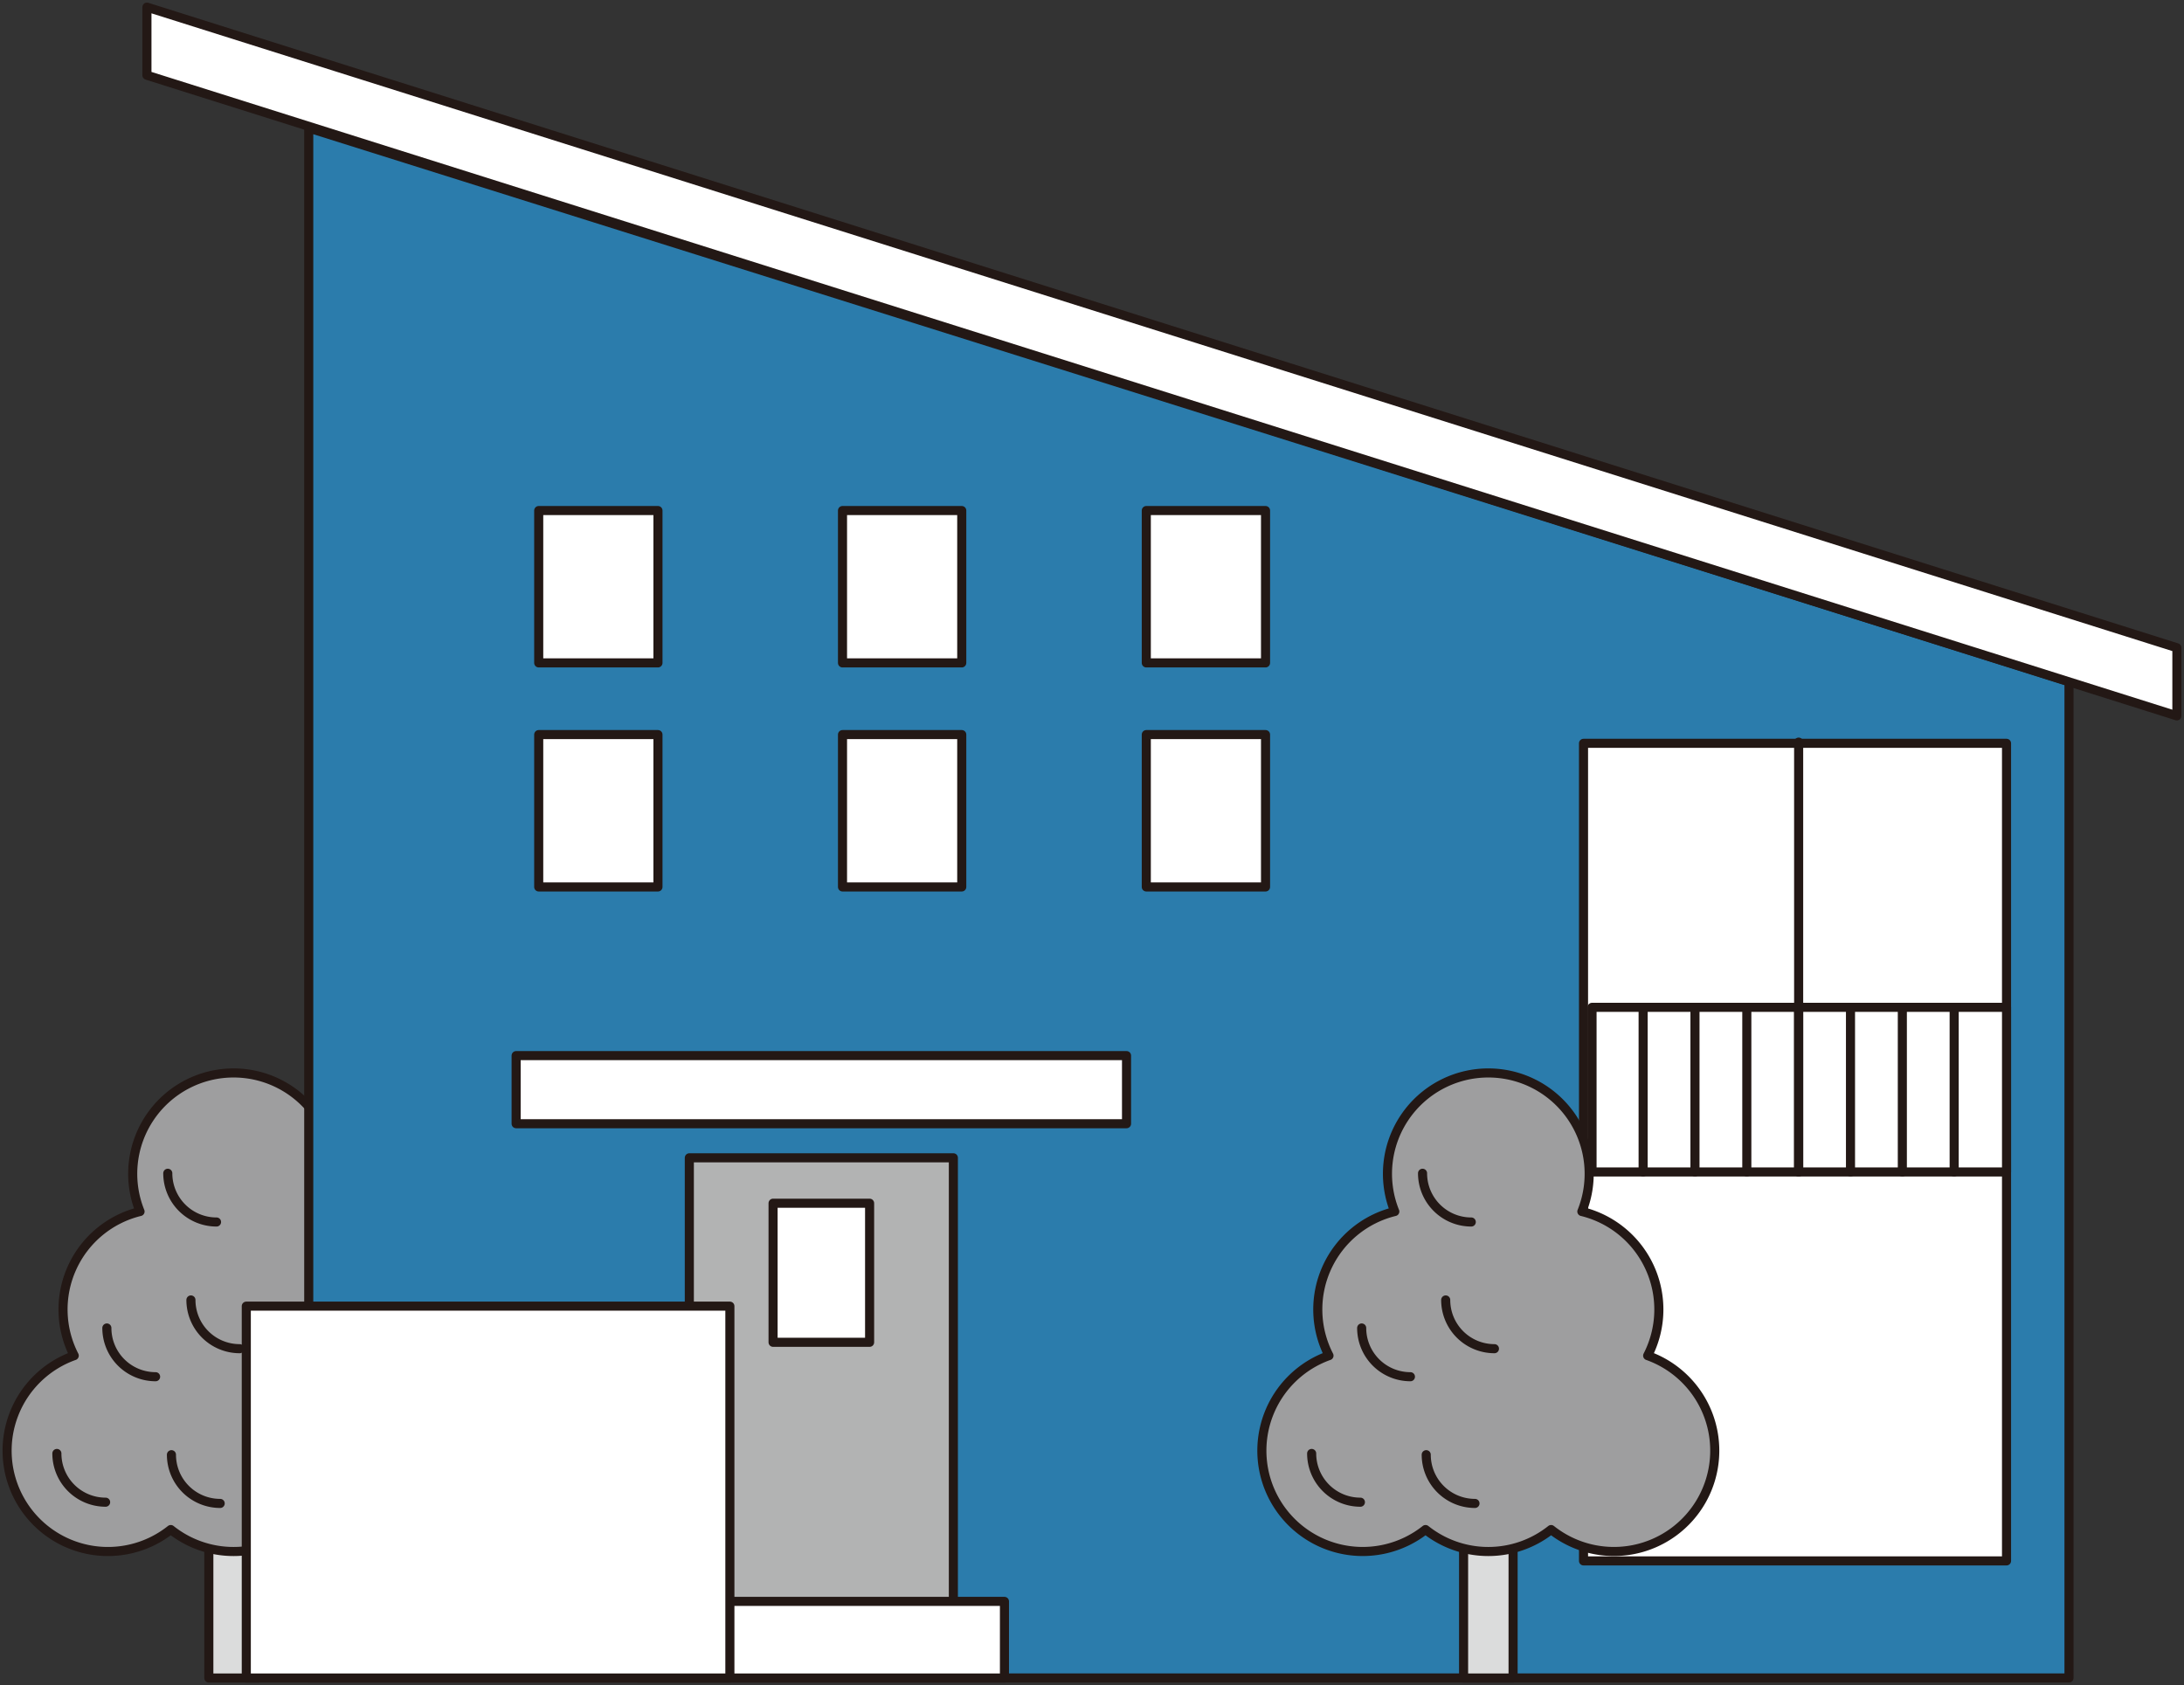 <svg height="172" viewBox="0 0 222.894 172" width="222.894" xmlns="http://www.w3.org/2000/svg" xmlns:xlink="http://www.w3.org/1999/xlink"><rect x="0" y="0" width="222.894" height="172" fill="#333333" stroke="none"/><clipPath id="a"><path d="m0 0h222.894v172h-222.894z"/></clipPath><path d="m21.312 146.757h5.052v24.515h-5.052z" fill="#dbdcdc"/><g clip-path="url(#a)"><path d="m0 0h5.052v24.515h-5.052z" fill="none" stroke="#231815" stroke-linecap="round" stroke-linejoin="round" stroke-width=".927" transform="translate(21.313 146.759)"/><path d="m7.313 98.671a10.29 10.29 0 0 1 6.716-14.71 10.293 10.293 0 1 1 19.092 0 10.29 10.29 0 0 1 6.716 14.71 10.292 10.292 0 1 1 -9.854 17.751 10.284 10.284 0 0 1 -12.818 0 10.292 10.292 0 1 1 -9.852-17.751" fill="#9e9e9f" transform="translate(.263 39.696)"/><g fill="none" stroke="#231815" stroke-linecap="round" stroke-linejoin="round" stroke-width=".927"><path d="m7.313 98.671a10.29 10.29 0 0 1 6.716-14.71 10.293 10.293 0 1 1 19.092 0 10.29 10.29 0 0 1 6.716 14.71 10.292 10.292 0 1 1 -9.854 17.751 10.284 10.284 0 0 1 -12.818 0 10.292 10.292 0 1 1 -9.852-17.751z" transform="translate(.263 39.696)"/><path d="m3.7 94.58a4.974 4.974 0 0 0 4.974 4.974" transform="translate(2.105 53.772)"/><path d="m6.953 86.415a4.974 4.974 0 0 0 4.974 4.974" transform="translate(3.953 49.13)"/><path d="m11.155 94.66a4.974 4.974 0 0 0 4.974 4.974" transform="translate(6.342 53.818)"/><path d="m12.423 84.591a4.974 4.974 0 0 0 4.977 4.974" transform="translate(7.063 48.093)"/><path d="m10.917 76.347a4.974 4.974 0 0 0 4.974 4.974" transform="translate(6.207 43.406)"/></g><path d="m199.736 64.833-179.647-56.502v158.2h179.647z" fill="#2b7cac" transform="translate(11.421 4.737)"/><path d="m199.736 64.833-179.647-56.502v158.2h179.647z" fill="none" stroke="#231815" stroke-linecap="round" stroke-linejoin="round" stroke-width=".927" transform="translate(11.421 4.737)"/><path d="m0 0h12.17v15.551h-12.17z" fill="#fff" transform="translate(116.988 52.11)"/><path d="m0 0h12.17v15.551h-12.17z" fill="none" stroke="#231815" stroke-linecap="round" stroke-linejoin="round" stroke-width=".927" transform="translate(116.988 52.11)"/><path d="m0 0h12.17v15.551h-12.17z" fill="#fff" transform="translate(85.984 52.11)"/><path d="m0 0h12.17v15.551h-12.17z" fill="none" stroke="#231815" stroke-linecap="round" stroke-linejoin="round" stroke-width=".927" transform="translate(85.984 52.11)"/><path d="m0 0h12.17v15.551h-12.17z" fill="#fff" transform="translate(54.98 52.11)"/><path d="m0 0h12.17v15.551h-12.17z" fill="none" stroke="#231815" stroke-linecap="round" stroke-linejoin="round" stroke-width=".927" transform="translate(54.98 52.11)"/><path d="m0 0h12.17v15.551h-12.17z" fill="#fff" transform="translate(116.988 74.978)"/><path d="m0 0h12.17v15.551h-12.17z" fill="none" stroke="#231815" stroke-linecap="round" stroke-linejoin="round" stroke-width=".927" transform="translate(116.988 74.978)"/><path d="m0 0h12.17v15.551h-12.17z" fill="#fff" transform="translate(85.984 74.978)"/><path d="m0 0h12.17v15.551h-12.17z" fill="none" stroke="#231815" stroke-linecap="round" stroke-linejoin="round" stroke-width=".927" transform="translate(85.984 74.978)"/><path d="m0 0h12.17v15.551h-12.17z" fill="#fff" transform="translate(54.98 74.978)"/><path d="m0 0h12.17v15.551h-12.17z" fill="none" stroke="#231815" stroke-linecap="round" stroke-linejoin="round" stroke-width=".927" transform="translate(54.98 74.978)"/><path d="m0 0h43.172v83.448h-43.172z" fill="#fff" transform="translate(161.61 75.87)"/><path d="m0 0h43.172v83.448h-43.172z" fill="none" stroke="#231815" stroke-linecap="round" stroke-linejoin="round" stroke-width=".927" transform="translate(161.61 75.87)"/><path d="m0 0h26.948v45.491h-26.948z" fill="#b2b3b3" transform="translate(70.351 118.174)"/><path d="m0 0h26.948v45.491h-26.948z" fill="none" stroke="#231815" stroke-linecap="round" stroke-linejoin="round" stroke-width=".927" transform="translate(70.351 118.174)"/><path d="m0 0h62.296v6.953h-62.296z" fill="#fff" transform="translate(52.675 107.743)"/><path d="m0 0h62.296v6.953h-62.296z" fill="none" stroke="#231815" stroke-linecap="round" stroke-linejoin="round" stroke-width=".927" transform="translate(52.675 107.743)"/><path d="m0 0h42.304v16.805h-42.304z" fill="#fff" transform="translate(162.479 102.816)"/><path d="m0 0h42.304v16.805h-42.304z" fill="none" stroke="#231815" stroke-linecap="round" stroke-linejoin="round" stroke-width=".927" transform="translate(162.479 102.816)"/><path d="m0 16.805v-16.805" fill="#fff" transform="translate(199.438 102.817)"/><path d="m0 16.805v-16.805" fill="none" stroke="#231815" stroke-linecap="round" stroke-linejoin="round" stroke-width=".927" transform="translate(199.438 102.817)"/><path d="m0 16.805v-16.805" fill="#fff" transform="translate(194.148 102.817)"/><path d="m0 16.805v-16.805" fill="none" stroke="#231815" stroke-linecap="round" stroke-linejoin="round" stroke-width=".927" transform="translate(194.148 102.817)"/><path d="m0 16.805v-16.805" fill="#fff" transform="translate(188.857 102.817)"/><path d="m0 16.805v-16.805" fill="none" stroke="#231815" stroke-linecap="round" stroke-linejoin="round" stroke-width=".927" transform="translate(188.857 102.817)"/><path d="m0 16.805v-16.805" fill="#fff" transform="translate(183.566 102.817)"/><path d="m0 16.805v-16.805" fill="none" stroke="#231815" stroke-linecap="round" stroke-linejoin="round" stroke-width=".927" transform="translate(183.566 102.817)"/><path d="m0 16.805v-16.805" fill="#fff" transform="translate(178.276 102.817)"/><path d="m0 16.805v-16.805" fill="none" stroke="#231815" stroke-linecap="round" stroke-linejoin="round" stroke-width=".927" transform="translate(178.276 102.817)"/><path d="m0 16.805v-16.805" fill="#fff" transform="translate(172.985 102.817)"/><path d="m0 16.805v-16.805" fill="none" stroke="#231815" stroke-linecap="round" stroke-linejoin="round" stroke-width=".927" transform="translate(172.985 102.817)"/><path d="m0 16.805v-16.805" fill="#fff" transform="translate(167.694 102.817)"/><path d="m0 16.805v-16.805" fill="none" stroke="#231815" stroke-linecap="round" stroke-linejoin="round" stroke-width=".927" transform="translate(167.694 102.817)"/><path d="m9.56 7.417 207.173 65.388v-6.955l-207.173-65.386z" fill="#fff" transform="translate(5.435 .264)"/><path d="m9.56 7.417 207.173 65.388v-6.955l-207.173-65.386z" fill="none" stroke="#231815" stroke-linecap="round" stroke-linejoin="round" stroke-width=".927" transform="translate(5.435 .264)"/><path d="m0 43.875v-43.875" fill="#fff" transform="translate(183.566 75.747)"/><path d="m0 43.875v-43.875" fill="none" stroke="#231815" stroke-linecap="round" stroke-linejoin="round" stroke-width=".927" transform="translate(183.566 75.747)"/><path d="m0 0h9.852v14.198h-9.852z" fill="#fff" transform="translate(78.898 122.809)"/><path d="m0 0h9.852v14.198h-9.852z" fill="none" stroke="#231815" stroke-linecap="round" stroke-linejoin="round" stroke-width=".927" transform="translate(78.898 122.809)"/><path d="m0 0h37.378v7.824h-37.378z" fill="#fff" transform="translate(65.134 163.45)"/><path d="m0 0h37.378v7.824h-37.378z" fill="none" stroke="#231815" stroke-linecap="round" stroke-linejoin="round" stroke-width=".927" transform="translate(65.134 163.45)"/><path d="m0 0h49.354v37.957h-49.354z" fill="#fff" transform="translate(25.136 133.316)"/><path d="m0 0h49.354v37.957h-49.354z" fill="none" stroke="#231815" stroke-linecap="round" stroke-linejoin="round" stroke-width=".927" transform="translate(25.136 133.316)"/><path d="m0 0h5.052v24.515h-5.052z" fill="#dbdcdc" transform="translate(149.37 146.759)"/><path d="m0 0h5.052v24.515h-5.052z" fill="none" stroke="#231815" stroke-linecap="round" stroke-linejoin="round" stroke-width=".927" transform="translate(149.37 146.759)"/><path d="m88.954 98.671a10.29 10.29 0 0 1 6.716-14.71 10.293 10.293 0 1 1 19.092 0 10.29 10.29 0 0 1 6.716 14.71 10.292 10.292 0 1 1 -9.854 17.751 10.284 10.284 0 0 1 -12.818 0 10.292 10.292 0 1 1 -9.854-17.751" fill="#9e9e9f" transform="translate(46.679 39.696)"/><path d="m88.954 98.671a10.29 10.29 0 0 1 6.716-14.71 10.293 10.293 0 1 1 19.092 0 10.29 10.29 0 0 1 6.716 14.71 10.292 10.292 0 1 1 -9.854 17.751 10.284 10.284 0 0 1 -12.818 0 10.292 10.292 0 1 1 -9.854-17.751z" fill="none" stroke="#231815" stroke-linecap="round" stroke-linejoin="round" stroke-width=".927" transform="translate(46.679 39.696)"/><path d="m85.344 94.58a4.974 4.974 0 0 0 4.974 4.974" fill="none" stroke="#231815" stroke-linecap="round" stroke-linejoin="round" stroke-width=".927" transform="translate(48.521 53.772)"/><path d="m88.6 86.415a4.974 4.974 0 0 0 4.974 4.974" fill="none" stroke="#231815" stroke-linecap="round" stroke-linejoin="round" stroke-width=".927" transform="translate(50.37 49.13)"/><path d="m92.8 94.66a4.974 4.974 0 0 0 4.974 4.974" fill="none" stroke="#231815" stroke-linecap="round" stroke-linejoin="round" stroke-width=".927" transform="translate(52.758 53.818)"/><path d="m94.065 84.591a4.974 4.974 0 0 0 4.974 4.974" fill="none" stroke="#231815" stroke-linecap="round" stroke-linejoin="round" stroke-width=".927" transform="translate(53.48 48.093)"/><path d="m92.559 76.347a4.974 4.974 0 0 0 4.972 4.974" fill="none" stroke="#231815" stroke-linecap="round" stroke-linejoin="round" stroke-width=".927" transform="translate(52.623 43.406)"/></g></svg>